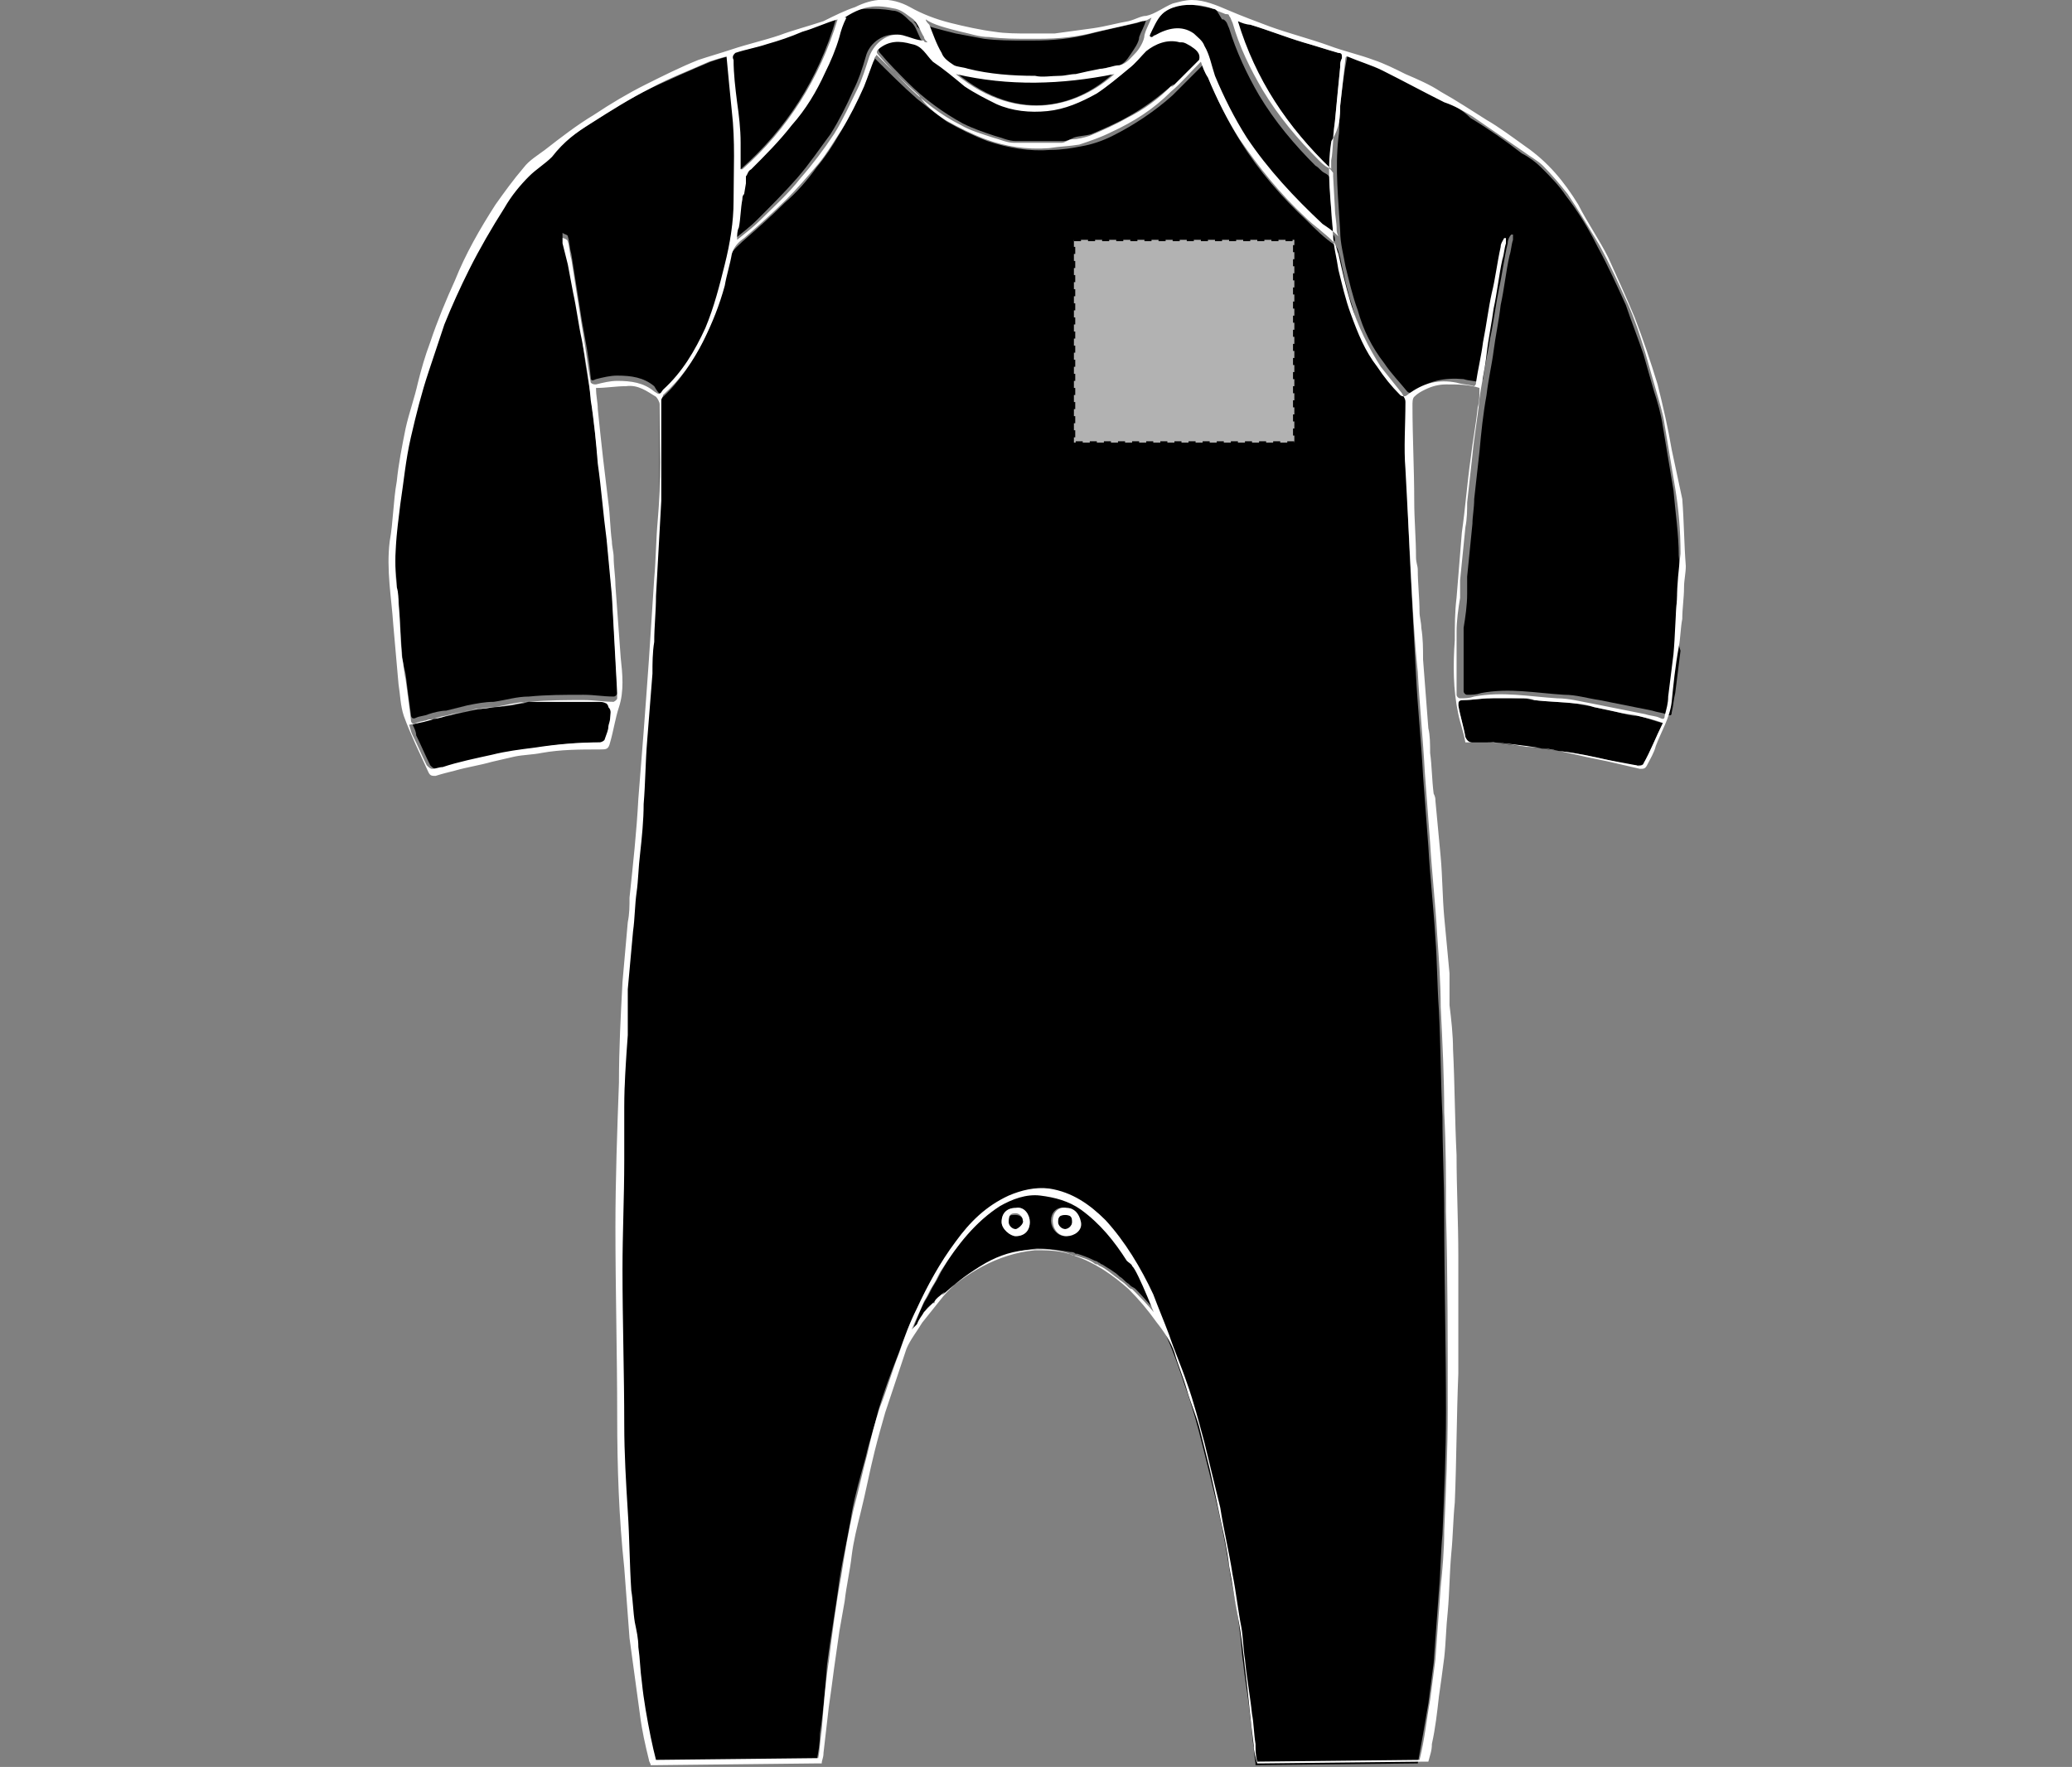 <?xml version="1.0" encoding="utf-8"?>
<!-- Generator: Adobe Illustrator 28.2.0, SVG Export Plug-In . SVG Version: 6.00 Build 0)  -->
<svg version="1.1" id="Layer_1" xmlns="http://www.w3.org/2000/svg" xmlns:xlink="http://www.w3.org/1999/xlink" x="0px" y="0px"
	 viewBox="0 0 117.5 100.2" style="enable-background:new 0 0 117.5 100.2;" xml:space="preserve">
<rect x="0" y="0" width="117.5" height="100.2" fill="#808080" stroke="none"/>
<style type="text/css">
	.st0{fill:#FFFFFF;}
	.st1{fill:#B2B2B2;stroke:#000000;stroke-width:0.15;stroke-dasharray:0.4;}
</style>
<g>
	<path d="M41.9,8.1c0,0.5,0,1,0,1.5c0,0,0.1,0,0.1,0c2.6-2.3,4.4-5.1,5.4-8.5c-0.7,0.2-1.3,0.5-2,0.7c-0.7,0.2-1.3,0.5-2,0.7
		c-0.6,0.2-1.2,0.3-1.8,0.5c-0.1,0-0.2,0.2-0.2,0.2c0.1,0.8,0.2,1.6,0.2,2.4C41.8,6.5,41.9,7.3,41.9,8.1z"/>
	<path d="M46.5,4.1c-0.5,1.1-1.1,2.1-1.9,3c-0.7,0.9-1.5,1.7-2.3,2.5c-0.1,0.1-0.2,0.2-0.3,0.4l0,0v0c0,0.1-0.1,0.2,0,0.4L42,11
		c0,0.1-0.1,0.2-0.1,0.3c0,0.5-0.1,1.1-0.2,1.6c0,0.2,0,0.4-0.1,0.7c0.5-0.4,1-0.8,1.3-1.1c0.8-0.8,1.6-1.6,2.3-2.4
		c0.7-0.8,1.3-1.7,1.9-2.5c0.5-0.8,0.9-1.6,1.3-2.5c0.3-0.6,0.5-1.2,0.7-1.9c0.2-0.8,1.1-1.4,1.9-1.2c0.4,0.1,0.8,0.3,1.2,0.4
		c0.1,0,0.1,0,0.2,0.1c-0.1-0.1-0.1-0.2-0.2-0.3c-0.2-0.4-0.3-0.8-0.6-1c-0.3-0.3-0.6-0.6-1-0.6c-0.5-0.1-1-0.1-1.5-0.1
		c-0.8,0-1.4,0.6-1.4,0.6c-0.1,0-0.1,0.1-0.1,0.1c-0.2,0.3-0.3,0.7-0.4,1.1C47.1,2.8,46.9,3.5,46.5,4.1z"/>
	<path d="M37.7,22.1c1-1,1.8-2.2,2.4-3.5c0.5-1.1,0.9-2.3,1.1-3.6c0.2-1.2,0.4-2.4,0.5-3.6c0-1.7,0.1-3.4-0.1-5.1
		c-0.1-1-0.2-2-0.3-3.1c-0.4,0.1-0.7,0.2-1,0.3C39.1,4,38,4.5,36.9,5c-1.2,0.6-2.3,1.3-3.4,2c-0.8,0.5-1.5,1-2.2,1.6
		c-0.5,0.3-0.9,0.6-1.3,1.1c-0.5,0.6-1,1.2-1.4,1.8c-0.7,1.1-1.4,2.3-2,3.5c-0.5,1-1,2-1.4,3.1c-0.4,0.9-0.7,1.8-0.9,2.7
		c-0.4,1.2-0.7,2.5-1,3.7c-0.3,1.3-0.4,2.5-0.6,3.8c-0.2,1.5-0.4,3.1-0.2,4.7c0,0.3,0,0.7,0.1,1c0.1,1,0.1,2,0.2,3
		c0,0.4,0.1,0.8,0.2,1.2c0.1,0.8,0.2,1.6,0.3,2.3c0,0.2,0.1,0.3,0.3,0.2c0.2-0.1,0.5-0.1,0.7-0.2c0.3-0.1,0.7-0.2,1-0.2
		c0.4-0.1,0.8-0.2,1.2-0.3c0.5-0.1,1-0.2,1.5-0.2c0.7-0.1,1.3-0.3,2-0.3c1-0.1,2-0.1,3.1-0.1c0.6,0,1.1,0.1,1.7,0.1
		c0.1,0,0.2-0.1,0.2-0.2c0-0.1,0-0.2,0-0.3c-0.1-1.8-0.2-3.6-0.3-5.5c-0.1-1.1-0.2-2.1-0.3-3.2c-0.1-1.4-0.3-2.9-0.5-4.3
		c-0.1-1.2-0.3-2.4-0.4-3.6c-0.2-1.1-0.4-2.3-0.5-3.4c-0.1-0.9-0.3-1.8-0.5-2.7c-0.1-0.5-0.2-1.1-0.3-1.6c-0.1-0.4-0.2-0.8-0.3-1.2
		c0-0.1,0-0.2,0-0.3c0.1,0.1,0.3,0.1,0.3,0.2c0.1,0.3,0.1,0.7,0.2,1c0.2,1.3,0.4,2.5,0.6,3.8c0.2,1.1,0.4,2.1,0.5,3.2
		c0,0.2,0.1,0.2,0.3,0.1c0.4-0.1,0.8-0.2,1.2-0.2c0.8,0,1.5,0.1,2.1,0.6C37.4,22.4,37.4,22.4,37.7,22.1z"/>
	<path d="M53.1,3c0.2,0.3,0.4,0.5,0.7,0.7C54,3.9,54.4,3.9,54.6,4c1.2,0.4,2.5,0.4,3.8,0.4c0.5,0,1,0,1.4,0c0,0,0,0,0,0c0,0,0,0,0,0
		c0.3,0,0.6-0.1,0.9-0.1c0.5,0,1-0.2,1.4-0.3c0.4-0.1,0.7-0.2,1.1-0.2c0.5-0.1,0.7-0.4,0.9-0.7c0,0,0,0,0,0c0.2-0.3,0.5-0.7,0.5-1
		c0.1-0.3,0.3-0.6,0.4-1c-0.1,0-0.3,0.1-0.5,0.2c-0.9,0.2-1.8,0.4-2.6,0.6c-1.1,0.3-2.2,0.4-3.3,0.4c-0.2,0-0.3,0-0.5,0
		c-0.8,0-1.5,0-2.3-0.1c-0.5-0.1-1.1-0.2-1.6-0.3c-0.8-0.2-1.6-0.4-2.4-0.7c0.1,0.1,0.2,0.2,0.2,0.3C52.6,2,52.8,2.5,53.1,3z"/>
	<path d="M65.1,2.4c0.1,0,0.1-0.1,0.2-0.1c0.7-0.4,1.5-0.5,2.2-0.1c0.3,0.2,0.5,0.4,0.6,0.7c0.2,0.5,0.4,1.2,0.6,1.7
		c0.5,1.2,1.1,2.4,1.8,3.5c1.2,1.8,2.7,3.4,4.3,4.9c0.3,0.2,0.6,0.4,0.9,0.7c0-0.2,0-0.3-0.1-0.4c0-0.4-0.1-0.8-0.1-1.2l0,0
		l-0.1-1.8c0,0,0-0.1,0-0.1l0-0.1c0,0,0,0,0,0c0-0.1-0.1-0.2-0.3-0.3c-0.2-0.1-0.3-0.3-0.5-0.4c-1.2-1.2-2.3-2.5-3.2-4
		c-0.7-1.2-1.3-2.5-1.7-3.8c-0.1-0.2-0.1-0.3-0.2-0.4c-0.1-0.1-0.1-0.1-0.2-0.1L69,0.6c0-0.1-0.1-0.1-0.2-0.1
		c-0.3-0.1-0.6-0.1-0.9-0.2c-0.8-0.1-1.6,0-2.2,0.7C65.4,1.4,65.2,1.9,65.1,2.4C65,2.3,65,2.3,65.1,2.4z"/>
	<path d="M63.2,4.1c-3,0.7-6,0.8-9,0C57.9,7.2,61.3,5.9,63.2,4.1z"/>
	<path d="M75.5,9.6c0-0.2,0-0.4,0-0.5c0-0.7,0.1-1.5,0.2-2.2c0.1-1,0.2-2,0.3-3.1c0-0.2,0-0.3,0.1-0.5c0.1-0.2,0-0.3-0.2-0.3
		c-0.7-0.2-1.3-0.4-2-0.6c-1-0.3-2-0.7-3-1c-0.2-0.1-0.5-0.2-0.7-0.2c0,0-0.1,0.1-0.1,0.1C71.2,4.5,73,7.2,75.5,9.6z"/>
	<path d="M51.8,2.4c-0.7-0.2-1.4-0.2-1.9,0.3c-0.1,0.1-0.1,0.2,0,0.3c0.5,0.6,1,1.1,1.6,1.7c0.9,0.9,2,1.7,3.1,2.3
		c0.6,0.3,1.2,0.5,1.8,0.7c0.4,0.1,0.8,0.3,1.2,0.3c0.9,0,1.8,0,2.7,0c0.2,0,0.4-0.1,0.6-0.2c0.3-0.1,0.7-0.1,1-0.2
		c0.7-0.3,1.4-0.6,2.1-1c0.9-0.5,1.7-1.1,2.5-1.8c0,0,0.1,0,0.1,0l0.2-0.2c0.4-0.4,0.8-0.8,1.2-1.2c0,0,0,0,0,0l0.1-0.1
		c0.1-0.4-0.2-0.6-0.5-0.8c-0.2-0.1-0.3-0.2-0.5-0.2c0,0-0.1,0-0.1,0l0,0c-0.7-0.1-1.4,0.1-1.9,0.5c-0.4,0.3-0.7,0.7-1,1
		c-0.6,0.5-1.2,1-1.8,1.4c-0.8,0.5-1.8,0.9-2.8,1c-1,0.1-2,0-2.9-0.4c-0.6-0.3-1.2-0.6-1.8-1c-0.6-0.4-1.2-1-1.7-1.5
		C52.6,3,52.3,2.5,51.8,2.4z"/>
	<path d="M34.6,39.9c-0.1-0.1-0.3-0.1-0.5-0.1c-1.2,0-2.5,0-3.7,0l0,0c0,0,0,0,0,0c-0.1,0-0.3,0-0.4,0c-0.1,0-0.3,0.1-0.4,0.1
		c-0.2,0-0.4,0.1-0.6,0.1c-0.6,0.1-1.1,0.1-1.7,0.2c0,0-0.1,0-0.1,0c-0.5,0.1-0.9,0.2-1.4,0.3c-0.3,0.1-0.5,0.1-0.8,0.2
		c-0.5,0.1-1.1,0.2-1.6,0.4c0.1,0.2,0.2,0.4,0.2,0.6c0.3,0.6,0.5,1.1,0.8,1.7c0.1,0.1,0.2,0.2,0.3,0.2c0.2,0,0.4,0,0.6-0.1
		c0.9-0.2,1.9-0.5,2.8-0.7c0.8-0.2,1.6-0.3,2.4-0.4c1.2-0.2,2.4-0.3,3.7-0.3c0.1,0,0.2-0.1,0.3-0.2c0.1-0.2,0.1-0.4,0.2-0.7
		c0-0.2,0.1-0.3,0.1-0.5l0,0c0,0,0,0,0,0c0-0.2,0.1-0.4,0.1-0.6C34.7,40,34.7,39.9,34.6,39.9z"/>
	<path d="M91.8,40.4c-0.5-0.1-1-0.2-1.4-0.3c-0.3-0.1-0.7-0.1-1-0.2c-0.8-0.1-1.6-0.1-2.4-0.2c-0.2,0-0.4-0.1-0.6-0.1
		c-0.6,0-1.3-0.1-1.9,0c-0.5,0-1,0.1-1.5,0.1c-0.3,0-0.3,0.1-0.3,0.3c0.1,0.6,0.3,1.2,0.4,1.8c0,0.2,0.2,0.3,0.4,0.3
		c0.4,0,0.8,0,1.2,0c1.3,0.2,2.5,0.3,3.8,0.5c0.9,0.1,1.8,0.3,2.7,0.5c0.5,0.1,1.1,0.3,1.6,0.3c0.1,0,0.4,0,0.4-0.1
		c0.4-0.7,0.7-1.5,1.1-2.3c-0.5-0.1-0.9-0.3-1.4-0.4C92.5,40.6,92.2,40.5,91.8,40.4z"/>
	<path d="M94.9,27.8c-0.2-1.2-0.4-2.4-0.6-3.6c-0.1-0.7-0.3-1.4-0.5-2c-0.2-0.7-0.4-1.4-0.6-2.1c-0.3-0.9-0.7-1.9-1-2.8
		c-0.5-1.1-1-2.2-1.6-3.3c-0.5-1-1.1-2-1.8-2.9c-0.4-0.6-0.9-1.1-1.4-1.6c-0.3-0.3-0.7-0.6-1.1-0.8c-0.9-0.7-1.9-1.4-2.9-2
		C83,6.3,82.5,6,82,5.7c-1.2-0.6-2.3-1.2-3.5-1.8c-0.6-0.3-1.3-0.5-2-0.8c0,0.1-0.1,0.1-0.1,0.1C76.2,4.2,76.1,5.1,76,6
		c-0.1,0.6,0,1.2-0.1,1.8c-0.2,1.8,0,3.5,0.1,5.3c0,0.7,0.2,1.4,0.3,2c0.2,0.8,0.4,1.7,0.7,2.5c0.3,1.1,0.8,2.1,1.5,3
		c0.4,0.6,0.9,1.1,1.3,1.6c0.1,0.1,0.2,0.1,0.4,0c0.8-0.6,1.7-0.8,2.8-0.7c0.3,0.1,0.7,0.1,1,0.2c0-0.1,0-0.1,0.1-0.2
		c0.1-0.8,0.3-1.6,0.4-2.3c0.2-0.9,0.3-1.8,0.5-2.8c0.2-0.9,0.3-1.8,0.5-2.6c0-0.2,0.1-0.4,0.2-0.5c0,0,0.1,0,0.1,0
		c0,0.1,0,0.2,0,0.3c-0.1,0.3-0.1,0.6-0.2,0.9c-0.2,0.9-0.3,1.9-0.5,2.8c-0.1,0.9-0.3,1.8-0.4,2.6c-0.1,0.8-0.3,1.6-0.4,2.5
		c-0.2,1.1-0.3,2.1-0.4,3.2c-0.1,0.9-0.2,1.8-0.3,2.7c0,0.5-0.1,1-0.1,1.4c-0.1,1-0.2,2-0.3,3c0,0.3,0,0.7,0,1
		c0,0.6-0.1,1.3-0.2,1.9c0,0.4,0,0.8,0,1.1c0,0.8,0,1.7,0,2.5c0,0.1,0.1,0.2,0.2,0.2c0.3,0,0.5,0,0.8-0.1c1.6-0.3,3.1,0,4.7,0.1
		c0.7,0,1.3,0.2,2,0.3c1,0.2,2,0.4,3,0.6c0.3,0.1,0.5,0.1,0.8,0.2c0.2,0.1,0.3,0.1,0.3-0.1c0.1-0.4,0.1-0.7,0.2-1.1
		c0.1-0.8,0.2-1.6,0.3-2.4C95,36,95,35,95.1,34c0.1-0.8,0.2-1.6,0.1-2.5C95.2,30.3,95,29,94.9,27.8z"/>
	<path d="M57.6,68.9c-0.4,0-0.4,0-0.4,0.5c0,0.2,0.2,0.4,0.4,0.4c0.2,0,0.5-0.3,0.5-0.5C58,69,57.8,68.9,57.6,68.9z"/>
	<path d="M79.8,26.8c0-1.3,0-2.6,0-3.8c0-0.2-0.1-0.4-0.2-0.5c-0.4-0.5-0.9-1-1.2-1.5c-0.8-1.1-1.4-2.3-1.7-3.6
		c-0.3-0.9-0.5-1.8-0.7-2.8c-0.1-0.3-0.1-0.5-0.3-0.7c-0.6-0.4-1.1-0.9-1.6-1.4c-1.4-1.3-2.7-2.8-3.7-4.4c-0.7-1.1-1.3-2.3-1.8-3.5
		c-0.1-0.3-0.2-0.6-0.4-0.9c-0.6,0.6-1.1,1.1-1.7,1.7c-1,0.9-2.2,1.7-3.4,2.3c-0.6,0.3-1.2,0.5-1.8,0.6c-0.5,0.1-1.1,0.2-1.7,0.2
		c-1.2,0.1-2.4-0.1-3.6-0.5c-0.8-0.3-1.6-0.7-2.3-1.1C53,6.4,52.5,6,52,5.6c-0.8-0.7-1.6-1.5-2.4-2.3c0,0.1,0,0.1-0.1,0.2
		c-0.2,0.5-0.4,1.1-0.6,1.6c-0.4,0.8-0.8,1.7-1.3,2.5c-0.4,0.7-0.8,1.3-1.3,1.9c-0.5,0.7-1.1,1.4-1.8,2c-0.8,0.8-1.6,1.5-2.4,2.2
		c-0.3,0.3-0.6,0.5-0.7,0.9c-0.1,0.6-0.3,1.2-0.4,1.8c-0.3,1.1-0.7,2.1-1.2,3.1c-0.6,1.1-1.3,2.2-2.3,3.1c-0.1,0.1-0.1,0.2-0.1,0.3
		c0,1.1,0,2.3,0,3.4c0,0.8,0,1.5,0,2.3c-0.1,1.8-0.2,3.6-0.3,5.4c-0.1,0.9-0.1,1.7-0.1,2.6c0,0.6,0,1.2-0.1,1.8
		c-0.1,1.3-0.2,2.5-0.3,3.8c-0.1,1.2-0.1,2.4-0.2,3.6c-0.1,0.9-0.2,1.9-0.2,2.8c-0.1,0.7-0.1,1.4-0.2,2.2c-0.1,0.7-0.1,1.5-0.2,2.2
		c-0.1,1.1-0.2,2.2-0.3,3.3c0,0.9,0,1.8,0,2.6c0,1.4-0.1,2.7-0.2,4.1c0,1,0,2,0,3c0,2.1-0.1,4.1-0.1,6.2c0,2.9,0.1,5.9,0.1,8.8
		c0,1.6,0,3.3,0.2,4.9c0.1,1.5,0.2,3,0.2,4.5c0,0.6,0.1,1.2,0.2,1.8c0,0.5,0.1,0.9,0.2,1.4c0.1,0.7,0.1,1.3,0.2,2
		c0.1,1,0.3,2.1,0.5,3.1c0.1,0.4,0.2,0.9,0.3,1.3l9.2-0.1c0.1-0.5,0.2-1,0.2-1.6c0.2-1.3,0.3-2.6,0.4-3.9c0.2-1.6,0.5-3.2,0.7-4.8
		c0.2-1.3,0.5-2.5,0.7-3.8c0.2-1.1,0.5-2.1,0.8-3.2c0.2-0.9,0.5-1.7,0.7-2.6c0.3-1,0.7-2.1,1.1-3.1c0.3-0.8,0.6-1.7,1-2.5
		c0.6-1.3,1.3-2.6,2.2-3.8c0.8-1.1,1.7-2,3-2.6c0.7-0.3,1.5-0.5,2.3-0.4c1.3,0.2,2.3,0.9,3.2,1.8c1.2,1.2,2,2.7,2.7,4.2
		c0.3,0.8,0.6,1.5,0.9,2.3c0.4,0.9,0.7,1.8,1,2.7c0.4,1.1,0.7,2.2,1,3.4c0.3,1.2,0.6,2.4,0.9,3.7c0.3,1.3,0.5,2.5,0.7,3.8
		c0.2,1,0.4,2,0.5,3c0.1,0.6,0.1,1.2,0.2,1.8c0.1,1,0.3,2,0.4,3.1c0.1,0.6,0.1,1.2,0.2,1.7c0,0.4,0.1,0.7,0.1,1l9.2-0.1
		c0.2-1.1,0.4-2.2,0.6-3.4c0.1-0.8,0.2-1.5,0.3-2.3c0.1-1.4,0.2-2.7,0.3-4.1c0.1-1.1,0.1-2.2,0.2-3.2c0.1-2.3,0.2-4.6,0.2-6.9
		c0-3.7-0.1-7.5-0.1-11.2c0-1.9-0.1-3.7-0.1-5.6c-0.1-2-0.1-4-0.2-6c-0.1-1.4-0.1-2.8-0.2-4.1c-0.1-1.7-0.3-3.4-0.4-5.2
		c-0.1-1.3-0.2-2.7-0.3-4c-0.1-1.9-0.3-3.8-0.4-5.7c-0.1-1.9-0.2-3.8-0.3-5.6C79.9,30.6,79.8,28.7,79.8,26.8z"/>
	<path d="M64,71.4c-0.7-1.1-1.5-2.1-2.6-2.9c-0.7-0.5-1.5-0.8-2.3-0.8c-0.8-0.1-1.6,0.2-2.3,0.6c-1.4,0.9-2.5,2.2-3.3,3.6
		c-0.2,0.3-0.3,0.6-0.5,0.9l0,0l0,0c-0.2,0.3-0.3,0.6-0.5,0.9c-0.3,0.5-0.5,1.1-0.7,1.6c0.1-0.1,0.2-0.2,0.3-0.3
		c0.1-0.2,0.3-0.4,0.4-0.7c0.1-0.2,0.3-0.3,0.5-0.5c0,0,0,0,0.1,0c0,0,0,0,0-0.1c0.1-0.1,0.2-0.2,0.4-0.4c0.1,0,0.1,0,0.2,0
		c0,0-0.1,0-0.1,0c1.2-1.1,3-2.3,5.2-2.5c0.6,0,1.3,0.1,1.9,0.2c0.1,0,0.2,0,0.3,0.1c0,0,0.1,0,0.1,0c0.3,0.1,0.6,0.2,1,0.4
		c0.1,0,0.2,0.1,0.2,0.1c0.1,0,0.1,0.1,0.2,0.1c0.3,0.2,0.7,0.4,1,0.7c0.2,0.1,0.3,0.3,0.5,0.4c0,0,0,0,0,0c0,0,0.1,0.1,0.1,0.1
		c0,0,0,0,0,0c0.1,0.1,0.2,0.1,0.3,0.2c0,0,0,0,0,0c0.4,0.4,0.8,0.9,1.3,1.4c0.1,0.2,0.2,0.3,0.4,0.4c0,0-1.2-3-1.5-3.3
		C64.3,71.7,64.2,71.5,64,71.4z M57.6,70.1c-0.3,0-0.8-0.4-0.8-0.8c0-0.5,0.3-0.8,0.8-0.8c0.5-0.1,0.8,0.4,0.8,0.8
		C58.4,69.7,58.1,70.1,57.6,70.1z M60.4,70.1c-0.4,0-0.8-0.4-0.8-0.9c0-0.4,0.3-0.8,0.8-0.7c0.5,0,0.8,0.3,0.8,0.8
		C61.3,69.8,60.8,70.1,60.4,70.1z"/>
	<path d="M60.4,68.9c-0.3,0-0.4,0.1-0.4,0.4c0,0.2,0.2,0.4,0.4,0.4c0.2,0,0.4-0.2,0.4-0.4C60.8,69,60.8,68.9,60.4,68.9z"/>
	<path class="st0" d="M94.8,25.5c-0.2-1.2-0.5-2.5-0.8-3.7c-0.4-1.3-0.8-2.5-1.3-3.8c-0.5-1.2-1-2.3-1.5-3.4c-0.5-1-1.2-2-1.7-3
		c-0.8-1.3-1.7-2.4-3-3.3c-0.7-0.5-1.5-1.1-2.2-1.5c-0.8-0.5-1.7-1.1-2.6-1.6c-0.6-0.4-1.3-0.7-2-1c-0.6-0.3-1.2-0.6-1.8-0.8
		c-0.8-0.3-1.7-0.5-2.5-0.8c-1.1-0.4-2.3-0.7-3.4-1.1c-0.8-0.3-1.6-0.6-2.3-0.9C69,0.3,68.3,0,67.6,0c-0.4,0-0.7,0.1-1.1,0.2
		C66,0.4,65.5,0.8,65,0.9c-0.3,0-0.6,0.2-1,0.3c-0.6,0.1-1.3,0.3-2,0.4c-0.7,0.1-1.5,0.2-2.2,0.3c-0.5,0-0.9,0-1.4,0
		c-0.7,0-1.4,0-2-0.1c-0.8-0.1-1.7-0.3-2.5-0.5c-0.8-0.2-1.6-0.5-2.3-0.9c-1.1-0.6-2.1-0.5-3.1,0c-0.6,0.2-1.2,0.5-1.8,0.8
		C45.8,1.5,45,1.7,44.2,2c-0.9,0.3-1.8,0.5-2.7,0.8c-0.6,0.2-1.3,0.4-1.9,0.6c-1,0.4-2,0.9-3,1.4c-1,0.5-2,1.1-2.9,1.7
		c-1,0.6-1.9,1.3-2.8,2c-0.4,0.3-0.9,0.6-1.2,1c-0.6,0.7-1.1,1.4-1.6,2.1c-0.9,1.4-1.7,2.8-2.3,4.3c-0.5,1.1-1,2.3-1.4,3.5
		c-0.3,0.8-0.5,1.5-0.7,2.3c-0.2,0.9-0.5,1.7-0.7,2.6c-0.2,1-0.4,2-0.5,3c-0.2,1.1-0.2,2.3-0.4,3.4c-0.2,1.6,0.1,3.2,0.2,4.7
		c0.1,1.1,0.2,2.3,0.3,3.4c0.1,0.6,0.1,1.2,0.3,1.8c0.4,1.1,0.9,2.1,1.4,3.2c0.1,0.2,0.2,0.2,0.4,0.2c0.3-0.1,0.7-0.2,1.1-0.3
		c0.7-0.2,1.4-0.3,2.1-0.5c0.4-0.1,0.9-0.2,1.3-0.3c0.5-0.1,1-0.1,1.5-0.2c1.1-0.2,2.2-0.2,3.3-0.2c0.4,0,0.5,0,0.6-0.4
		c0.2-0.7,0.3-1.4,0.5-2c0.3-0.9,0.2-1.9,0.1-2.8c-0.1-1.4-0.2-2.7-0.3-4.1c0-0.5-0.1-1.1-0.1-1.6c0-0.3-0.1-0.6-0.1-0.9
		c-0.1-0.7-0.1-1.5-0.2-2.2c-0.1-0.8-0.2-1.7-0.3-2.5c-0.1-0.9-0.2-1.8-0.3-2.8c0-0.4-0.1-0.7-0.1-1.2c0.6,0,1.1-0.1,1.7-0.1
		c0.7-0.1,1.2,0.3,1.7,0.6c0.1,0.1,0.2,0.3,0.2,0.4c0,2.2,0.1,4.4-0.1,6.6c-0.1,1.1-0.1,2.2-0.2,3.3c-0.1,1.5-0.2,3.1-0.3,4.6
		c-0.1,1.4-0.2,2.8-0.3,4.1c-0.1,1.3-0.2,2.5-0.3,3.8c-0.1,1.9-0.3,3.7-0.5,5.6c0,0.5,0,0.9-0.1,1.4c-0.1,1.1-0.2,2.3-0.3,3.4
		c-0.1,1.9-0.2,3.8-0.2,5.7c-0.1,2.7-0.2,5.5-0.2,8.2c0,3.6,0.1,7.1,0.1,10.7c0,2.9,0.1,5.8,0.4,8.6c0.1,1.3,0.2,2.7,0.3,4
		c0.2,1.5,0.4,2.9,0.6,4.4c0.1,0.8,0.3,1.7,0.5,2.5c0,0.1,0.1,0.2,0.1,0.3h0.3c0,0,0,0,0,0l9.1-0.1c0,0,0,0,0,0l0.3,0c0,0,0,0,0,0
		l0,0l0,0c0-0.2,0.1-0.3,0.1-0.6c0.1-0.9,0.2-1.7,0.3-2.6c0.1-0.7,0.2-1.4,0.3-2.2c0.1-0.7,0.2-1.4,0.3-2.1c0.1-0.6,0.2-1.1,0.3-1.7
		c0.1-0.9,0.3-1.7,0.4-2.6c0.1-0.8,0.3-1.6,0.5-2.4c0.3-1.2,0.5-2.3,0.8-3.5c0.2-0.8,0.4-1.5,0.6-2.2c0.4-1.2,0.8-2.4,1.2-3.6
		c0.2-0.5,0.6-1,0.9-1.5c0.4-0.5,0.8-1,1.2-1.5c0.6-0.7,1.3-1.2,2.1-1.7c0.8-0.5,1.6-0.8,2.5-0.9c1-0.1,1.9-0.1,2.8,0.3
		c1.2,0.4,2.2,1.1,3.1,1.9c0.6,0.6,1.1,1.2,1.6,1.9c0.4,0.5,0.8,1.1,1,1.7c0.2,0.7,0.5,1.4,0.7,2.1c0.2,0.7,0.5,1.4,0.7,2.1
		c0.2,0.8,0.4,1.6,0.6,2.4c0.2,0.9,0.4,1.8,0.6,2.8c0.2,0.9,0.4,1.8,0.5,2.7c0.2,1,0.3,1.9,0.5,2.9c0.2,1,0.3,2,0.4,2.9
		c0.2,1.5,0.3,2.9,0.5,4.4c0,0.3,0.1,0.7,0.2,1h0.3c0,0,0,0,0,0l9.1-0.1l0.3,0c0,0,0,0,0,0h0v0c0.1-0.4,0.2-0.6,0.2-1
		c0.2-0.9,0.3-1.8,0.4-2.7c0.1-0.7,0.2-1.4,0.3-2.2c0.1-0.9,0.1-1.7,0.2-2.6c0.1-1.1,0.1-2.2,0.2-3.3c0.1-1,0.1-1.9,0.2-2.9
		c0.1-2.4,0.1-4.9,0.2-7.3c0-2.2,0-4.5,0-6.7c0-1.9-0.1-3.8-0.1-5.7c-0.1-2-0.1-4-0.2-6c0-0.8-0.1-1.7-0.2-2.5c0-0.6,0-1.2,0-1.8
		c-0.1-1.1-0.2-2.1-0.3-3.2c-0.1-1.1-0.1-2.3-0.2-3.4c-0.1-1.1-0.2-2.1-0.3-3.2c0-0.1,0-0.2-0.1-0.4c-0.1-0.8-0.1-1.6-0.2-2.3
		c0-0.5,0-1-0.1-1.4c-0.1-1.3-0.2-2.6-0.3-3.9c0-0.6,0-1.2-0.1-1.8c0-0.3-0.1-0.6-0.1-0.9c0-0.8-0.1-1.6-0.1-2.4
		c0-0.2-0.1-0.4-0.1-0.7c0-1.1-0.1-2.1-0.1-3.2c0-1.8-0.1-3.6-0.1-5.4c0-0.2,0-0.4,0.1-0.5c0.2-0.2,0.4-0.3,0.6-0.4
		c0.4-0.2,0.8-0.3,1.2-0.3c0.7,0,1.3,0,1.9,0.2c0,0.4,0,0.8-0.1,1.1c-0.1,1-0.3,2-0.4,2.9c-0.2,1.4-0.3,2.8-0.5,4.2
		c-0.1,1.2-0.2,2.5-0.3,3.7c-0.1,0.8-0.1,1.6-0.1,2.4c-0.1,1.4-0.1,2.8,0.2,4.2c0.1,0.5,0.3,1,0.4,1.6c0.4,0,0.8,0,1.2,0
		c0.6,0,1.3,0.1,1.9,0.2c0.6,0.1,1.2,0.1,1.8,0.2c0.5,0.1,0.9,0.2,1.4,0.3c0.8,0.2,1.5,0.3,2.3,0.5c0.4,0.1,0.9,0.2,1.3,0.3
		c0.2,0,0.3,0,0.4-0.2c0.2-0.4,0.4-0.7,0.5-1.1c0.3-0.8,0.8-1.6,0.9-2.5c0.1-1,0.2-2,0.4-3.1c0.1-0.5,0.1-1.1,0.2-1.6
		c0-0.6,0.1-1.2,0.1-1.8c0-0.4,0.1-0.8,0.1-1.2c-0.1-1.3-0.1-2.5-0.2-3.8C95.2,27.4,95,26.4,94.8,25.5z M70.2,1.2
		c0.2,0.1,0.5,0.2,0.7,0.2c1,0.3,2,0.7,3,1c0.7,0.2,1.3,0.4,2,0.6c0.2,0,0.2,0.1,0.2,0.3C76,3.5,76,3.6,76,3.8c-0.1,1-0.2,2-0.3,3.1
		c-0.1,0.7-0.1,1.5-0.2,2.2c0,0.2,0,0.3,0,0.5C73,7.2,71.2,4.5,70.2,1.2C70.1,1.2,70.2,1.2,70.2,1.2z M67.9,0.3
		c0.3,0,0.6,0.1,0.9,0.2c0.1,0,0.2,0.1,0.2,0.1l0.5,0.2c0.1,0,0.2,0,0.2,0.1c0.1,0.1,0.1,0.2,0.2,0.4c0.4,1.4,1,2.6,1.7,3.8
		c0.9,1.5,2,2.8,3.2,4c0.1,0.1,0.3,0.3,0.5,0.4c0.2,0.1,0.2,0.2,0.3,0.3c0,0,0,0,0,0l0,0.1c0,0,0,0.1,0,0.1l0.1,1.8l0,0
		c0,0.4,0.1,0.8,0.1,1.2c0,0.1,0,0.2,0.1,0.4c-0.3-0.3-0.6-0.5-0.9-0.7c-1.6-1.5-3.1-3.1-4.3-4.9c-0.7-1.1-1.3-2.3-1.8-3.5
		c-0.2-0.6-0.3-1.2-0.6-1.7c-0.1-0.3-0.4-0.5-0.6-0.7c-0.7-0.5-1.5-0.3-2.2,0.1c-0.1,0-0.1,0.1-0.2,0.1c0,0-0.1,0-0.1-0.1
		c0.2-0.4,0.4-0.9,0.7-1.2C66.3,0.4,67.1,0.2,67.9,0.3z M54.7,4.9c0.6,0.4,1.2,0.7,1.8,1c0.9,0.4,1.9,0.5,2.9,0.4
		c1-0.1,1.9-0.5,2.8-1c0.6-0.4,1.2-0.9,1.8-1.4c0.4-0.3,0.7-0.7,1-1c0.5-0.4,1.2-0.7,1.9-0.5l0,0c0,0,0,0,0.1,0
		c0.2,0,0.3,0.1,0.5,0.2c0.3,0.2,0.6,0.4,0.5,0.8l-0.1,0.1c0,0,0,0,0,0c-0.4,0.4-0.8,0.8-1.2,1.2l-0.2,0.2c0,0,0,0-0.1,0
		c-0.7,0.7-1.5,1.3-2.5,1.8c-0.7,0.4-1.4,0.7-2.1,1c-0.3,0.1-0.7,0.2-1,0.2c-0.2,0-0.4,0.2-0.6,0.2c-0.9,0-1.8,0-2.7,0
		c-0.4,0-0.8-0.2-1.2-0.3c-0.6-0.2-1.3-0.4-1.8-0.7c-1.2-0.6-2.2-1.4-3.1-2.3c-0.5-0.5-1.1-1.1-1.6-1.7c-0.1-0.1-0.1-0.2,0-0.3
		c0.6-0.5,1.2-0.5,1.9-0.3c0.6,0.1,0.8,0.6,1.2,1C53.5,3.9,54.1,4.4,54.7,4.9z M54.2,4.2c3,0.7,6,0.6,9,0
		C61.3,5.9,57.9,7.2,54.2,4.2z M54.5,1.8c0.5,0.1,1,0.3,1.6,0.3c0.8,0.1,1.5,0.1,2.3,0.1c0.2,0,0.3,0,0.5,0c1.1,0,2.2-0.1,3.3-0.4
		c0.9-0.2,1.8-0.4,2.6-0.6c0.2,0,0.3-0.1,0.5-0.2c-0.1,0.3-0.3,0.6-0.4,1c0,0.3-0.3,0.8-0.5,1c0,0,0,0,0,0c-0.3,0.3-0.5,0.6-0.9,0.7
		c-0.4,0-0.7,0.2-1.1,0.2c-0.5,0.1-1,0.2-1.4,0.3c-0.3,0-0.6,0.1-0.9,0.1c0,0,0,0,0,0c0,0,0,0,0,0c-0.5,0-1,0.1-1.4,0
		c-1.3,0-2.6-0.1-3.8-0.4c-0.3-0.1-0.6-0.1-0.8-0.2c-0.3-0.2-0.6-0.4-0.7-0.7c-0.3-0.5-0.5-1.1-0.7-1.6c-0.1-0.1-0.2-0.2-0.2-0.3
		C52.9,1.4,53.7,1.6,54.5,1.8z M47.9,1c0,0,0.7-0.5,1.4-0.6c0.5-0.1,1,0,1.5,0.1c0.4,0.1,0.7,0.4,1,0.6c0.3,0.3,0.4,0.7,0.6,1
		c0,0.1,0.1,0.2,0.2,0.3c-0.1,0-0.2,0-0.2-0.1C52,2.3,51.6,2.1,51.2,2c-0.8-0.2-1.6,0.4-1.9,1.2c-0.2,0.6-0.4,1.3-0.7,1.9
		c-0.4,0.8-0.8,1.7-1.3,2.5c-0.6,0.9-1.2,1.7-1.9,2.5c-0.7,0.9-1.5,1.6-2.3,2.4c-0.4,0.4-0.8,0.7-1.3,1.1c0-0.3,0-0.5,0.1-0.7
		c0.1-0.5,0.1-1.1,0.2-1.6c0-0.1,0-0.2,0.1-0.3l0.1-0.6c0-0.2,0-0.3,0-0.4v0l0,0c0.1-0.1,0.1-0.3,0.3-0.4c0.8-0.8,1.6-1.6,2.3-2.5
		c0.8-0.9,1.4-1.9,1.9-3c0.3-0.6,0.6-1.3,0.8-2c0.1-0.4,0.2-0.7,0.4-1.1C47.8,1,47.8,1,47.9,1z M41.7,3c0.6-0.2,1.2-0.3,1.8-0.5
		c0.7-0.2,1.3-0.4,2-0.7c0.7-0.2,1.3-0.5,2-0.7c-1,3.3-2.8,6.2-5.4,8.5c0,0-0.1,0-0.1,0c0-0.5,0-1,0-1.5c0-0.8-0.1-1.6-0.2-2.3
		c-0.1-0.8-0.2-1.6-0.2-2.4C41.5,3.2,41.6,3.1,41.7,3z M34.6,40.7L34.6,40.7c0,0.2-0.1,0.4-0.1,0.5c0,0.2-0.1,0.4-0.2,0.7
		c0,0.1-0.2,0.2-0.3,0.2c-1.2,0-2.4,0.1-3.7,0.3c-0.8,0.1-1.6,0.2-2.4,0.4c-0.9,0.2-1.9,0.4-2.8,0.7c-0.2,0-0.4,0.1-0.6,0.1
		c-0.1,0-0.2-0.1-0.3-0.2c-0.3-0.6-0.5-1.1-0.8-1.7c-0.1-0.2-0.1-0.3-0.2-0.6c0.6-0.1,1.1-0.2,1.6-0.4c0.3-0.1,0.5-0.1,0.8-0.2
		c0.5-0.1,0.9-0.2,1.4-0.3c0,0,0.1,0,0.1,0c0.6-0.1,1.1-0.1,1.7-0.2c0.2,0,0.4-0.1,0.6-0.1c0.1,0,0.3-0.1,0.4-0.1c0.1,0,0.3,0,0.4,0
		c0,0,0,0,0,0l0,0c1.2,0,2.5,0,3.7,0c0.2,0,0.3,0,0.5,0.1c0,0,0.1,0.1,0.1,0.2C34.7,40.3,34.6,40.5,34.6,40.7
		C34.6,40.7,34.6,40.7,34.6,40.7z M37.1,22.2c-0.6-0.5-1.3-0.6-2.1-0.6c-0.4,0-0.8,0.1-1.2,0.2c-0.1,0-0.2,0-0.3-0.1
		c-0.2-1.1-0.3-2.1-0.5-3.2c-0.2-1.3-0.4-2.5-0.6-3.8c-0.1-0.3-0.1-0.7-0.2-1c0-0.1-0.2-0.2-0.3-0.2c0,0.1,0,0.2,0,0.3
		c0.1,0.4,0.2,0.8,0.3,1.2c0.1,0.5,0.2,1.1,0.3,1.6c0.2,0.9,0.3,1.8,0.5,2.7c0.2,1.1,0.4,2.2,0.5,3.4c0.2,1.2,0.3,2.4,0.4,3.6
		c0.2,1.4,0.3,2.8,0.5,4.3c0.1,1.1,0.2,2.1,0.3,3.2c0.1,1.8,0.2,3.6,0.3,5.5c0,0.1,0,0.2,0,0.3c0,0.1-0.2,0.2-0.2,0.2
		c-0.6,0-1.1-0.1-1.7-0.1c-1,0-2,0-3.1,0.1c-0.7,0-1.3,0.2-2,0.3c-0.5,0.1-1,0.1-1.5,0.2c-0.4,0.1-0.8,0.2-1.2,0.3
		c-0.3,0.1-0.7,0.2-1,0.2c-0.2,0.1-0.5,0.1-0.7,0.2c-0.2,0.1-0.3,0-0.3-0.2c-0.1-0.8-0.2-1.6-0.3-2.3c-0.1-0.4-0.1-0.8-0.2-1.2
		c-0.1-1-0.1-2-0.2-3c0-0.3,0-0.7-0.1-1c-0.2-1.6,0-3.1,0.2-4.7c0.2-1.3,0.3-2.5,0.6-3.8c0.3-1.3,0.6-2.5,1-3.7
		c0.3-0.9,0.6-1.8,0.9-2.7c0.4-1,0.9-2.1,1.4-3.1c0.6-1.2,1.3-2.4,2-3.5c0.4-0.7,0.9-1.3,1.4-1.8c0.4-0.4,0.9-0.7,1.3-1.1
		C32,8,32.7,7.5,33.5,7c1.1-0.7,2.2-1.4,3.4-2c1.1-0.6,2.2-1,3.3-1.5c0.3-0.1,0.6-0.2,1-0.3c0.1,1.1,0.2,2.1,0.3,3.1
		c0.2,1.7,0.1,3.4,0.1,5.1c0,1.2-0.2,2.4-0.5,3.6c-0.3,1.2-0.6,2.4-1.1,3.6c-0.6,1.3-1.3,2.5-2.4,3.5C37.4,22.4,37.4,22.4,37.1,22.2
		z M65.5,74.5c-0.4-0.5-0.9-1-1.3-1.4c0,0,0,0,0,0C64.1,73.1,64,73,64,73c0,0,0,0,0,0c0,0-0.1-0.1-0.1-0.1c0,0,0,0,0,0
		c-0.2-0.2-0.4-0.3-0.5-0.4c-0.3-0.2-0.6-0.5-1-0.7c-0.1,0-0.1-0.1-0.2-0.1c-0.1,0-0.2-0.1-0.2-0.1c-0.3-0.2-0.7-0.3-1-0.4
		c0,0-0.1,0-0.1,0c-0.1,0-0.2-0.1-0.3-0.1c-0.6-0.2-1.3-0.2-1.9-0.2c-2.2,0.2-4,1.4-5.2,2.5c0,0,0.1,0,0.1,0c-0.1,0-0.1,0-0.2,0
		c-0.1,0.1-0.3,0.2-0.4,0.4c0,0,0,0,0,0.1c0,0,0,0-0.1,0c-0.2,0.2-0.3,0.3-0.5,0.5c-0.1,0.2-0.3,0.4-0.4,0.7
		c-0.1,0.1-0.2,0.2-0.3,0.3c0.2-0.5,0.5-1.1,0.7-1.6c0.2-0.3,0.3-0.6,0.5-0.9l0,0l0,0c0.2-0.3,0.3-0.6,0.5-0.9
		c0.9-1.4,1.9-2.7,3.3-3.6c0.7-0.4,1.5-0.7,2.3-0.6c0.8,0.1,1.6,0.3,2.3,0.8c1.1,0.8,1.9,1.8,2.6,2.9c0.1,0.1,0.3,0.2,0.3,0.3
		c0.3,0.2,1.5,3.3,1.5,3.3C65.7,74.9,65.6,74.7,65.5,74.5z M80.4,38.1c0.1,1.9,0.3,3.8,0.4,5.7c0.1,1.3,0.2,2.7,0.3,4
		c0.1,1.7,0.3,3.4,0.4,5.2c0.1,1.4,0.2,2.8,0.2,4.1c0.1,2,0.2,4,0.2,6c0.1,1.9,0.1,3.7,0.1,5.6c0.1,3.7,0.1,7.5,0.1,11.2
		c0,2.3-0.1,4.6-0.2,6.9c0,1.1-0.1,2.2-0.2,3.2c-0.1,1.4-0.2,2.7-0.3,4.1c-0.1,0.8-0.2,1.5-0.3,2.3c-0.2,1.1-0.3,2.2-0.6,3.4
		l-9.2,0.1c-0.1-0.3-0.1-0.7-0.1-1c-0.1-0.6-0.1-1.2-0.2-1.7c-0.1-1-0.3-2-0.4-3.1c-0.1-0.6-0.1-1.2-0.2-1.8c-0.2-1-0.3-2-0.5-3
		c-0.2-1.3-0.5-2.5-0.7-3.8c-0.3-1.2-0.6-2.5-0.9-3.7c-0.3-1.1-0.6-2.3-1-3.4c-0.3-0.9-0.7-1.8-1-2.7c-0.3-0.8-0.6-1.5-0.9-2.3
		c-0.7-1.5-1.6-3-2.7-4.2c-0.9-0.9-1.9-1.6-3.2-1.8c-0.8-0.1-1.6,0.1-2.3,0.4c-1.3,0.6-2.2,1.5-3,2.6c-0.9,1.2-1.6,2.5-2.2,3.8
		c-0.4,0.8-0.7,1.6-1,2.5c-0.4,1-0.7,2.1-1.1,3.1c-0.3,0.9-0.5,1.7-0.7,2.6c-0.3,1.1-0.5,2.1-0.8,3.2c-0.3,1.3-0.5,2.5-0.7,3.8
		c-0.3,1.6-0.5,3.2-0.7,4.8c-0.2,1.3-0.3,2.6-0.4,3.9c-0.1,0.6-0.1,1.1-0.2,1.6l-9.2,0.1c-0.1-0.4-0.2-0.8-0.3-1.3
		c-0.2-1-0.4-2.1-0.5-3.1c-0.1-0.7-0.1-1.3-0.2-2c0-0.5-0.1-0.9-0.2-1.4c-0.1-0.6-0.1-1.2-0.2-1.8c-0.1-1.5-0.1-3-0.2-4.5
		c-0.1-1.6-0.2-3.3-0.2-4.9c0-2.9-0.1-5.9-0.1-8.8c0-2.1,0.1-4.1,0.1-6.2c0-1,0-2,0-3c0-1.4,0.1-2.7,0.2-4.1c0-0.9,0-1.8,0-2.6
		c0.1-1.1,0.2-2.2,0.3-3.3c0.1-0.7,0.1-1.5,0.2-2.2c0.1-0.7,0.1-1.4,0.2-2.2c0.1-0.9,0.2-1.9,0.2-2.8c0.1-1.2,0.1-2.4,0.2-3.6
		c0.1-1.3,0.2-2.5,0.3-3.8c0-0.6,0-1.2,0.1-1.8c0-0.9,0.1-1.7,0.1-2.6c0.1-1.8,0.2-3.6,0.3-5.4c0-0.8,0-1.5,0-2.3c0-1.1,0-2.3,0-3.4
		c0-0.1,0.1-0.2,0.1-0.3c1-0.9,1.7-1.9,2.3-3.1c0.5-1,0.9-2,1.2-3.1c0.1-0.6,0.3-1.2,0.4-1.8c0.1-0.4,0.4-0.7,0.7-0.9
		c0.8-0.7,1.6-1.4,2.4-2.2c0.6-0.6,1.2-1.3,1.8-2c0.5-0.6,0.9-1.3,1.3-1.9c0.5-0.8,0.9-1.6,1.3-2.5c0.2-0.5,0.4-1.1,0.6-1.6
		c0-0.1,0.1-0.1,0.1-0.2c0.8,0.8,1.6,1.6,2.4,2.3C52.5,6,53,6.4,53.6,6.8c0.7,0.4,1.5,0.8,2.3,1.1c1.1,0.4,2.3,0.6,3.6,0.5
		c0.6-0.1,1.1-0.1,1.7-0.2C61.8,8,62.4,7.8,63,7.5c1.3-0.6,2.4-1.3,3.4-2.3c0.6-0.5,1.1-1.1,1.7-1.7c0.1,0.3,0.2,0.6,0.4,0.9
		c0.5,1.2,1.1,2.4,1.8,3.5c1.1,1.6,2.3,3.1,3.7,4.4c0.5,0.5,1.1,0.9,1.6,1.4c0.2,0.2,0.2,0.5,0.3,0.7c0.2,0.9,0.4,1.8,0.7,2.8
		c0.4,1.3,1,2.5,1.7,3.6c0.4,0.5,0.8,1,1.2,1.5c0.1,0.2,0.2,0.3,0.2,0.5c0,1.3-0.1,2.6,0,3.8c0.1,1.9,0.2,3.8,0.3,5.7
		C80.1,34.3,80.2,36.2,80.4,38.1z M93.2,43.3c0,0.1-0.3,0.2-0.4,0.1c-0.5-0.1-1.1-0.2-1.6-0.3c-0.9-0.2-1.8-0.4-2.7-0.5
		c-1.2-0.2-2.5-0.4-3.8-0.5c-0.4,0-0.8,0-1.2,0c-0.2,0-0.3-0.1-0.4-0.3c-0.1-0.6-0.3-1.2-0.4-1.8c0-0.2,0-0.3,0.3-0.3
		c0.5,0,1-0.1,1.5-0.1c0.6,0,1.3,0,1.9,0c0.2,0,0.4,0,0.6,0.1c0.8,0.1,1.6,0.1,2.4,0.2c0.3,0,0.7,0.1,1,0.2c0.5,0.1,1,0.2,1.4,0.3
		c0.4,0.1,0.8,0.1,1.1,0.2c0.4,0.1,0.9,0.2,1.4,0.4C93.9,41.8,93.6,42.6,93.2,43.3z M95.1,34C95,35,95,36,94.9,37.1
		c-0.1,0.8-0.2,1.6-0.3,2.4c0,0.4-0.1,0.7-0.2,1.1c0,0.2-0.1,0.2-0.3,0.1c-0.2-0.1-0.5-0.1-0.8-0.2c-1-0.2-2-0.4-3-0.6
		c-0.6-0.1-1.3-0.3-2-0.3c-1.6-0.1-3.1-0.4-4.7-0.1c-0.3,0.1-0.5,0.1-0.8,0.1c-0.1,0-0.2-0.1-0.2-0.2c0-0.8,0-1.7,0-2.5
		c0-0.4,0-0.8,0-1.1c0-0.6,0.1-1.3,0.2-1.9c0-0.3,0-0.7,0-1c0.1-1,0.2-2,0.3-3c0.1-0.5,0.1-1,0.1-1.4c0.1-0.9,0.2-1.8,0.3-2.7
		c0.1-1.1,0.3-2.1,0.4-3.2c0.1-0.8,0.3-1.6,0.4-2.5c0.1-0.9,0.3-1.8,0.4-2.6c0.2-0.9,0.3-1.9,0.5-2.8c0.1-0.3,0.1-0.6,0.2-0.9
		c0-0.1,0-0.2,0-0.3c0,0-0.1,0-0.1,0c-0.1,0.2-0.2,0.3-0.2,0.5c-0.2,0.9-0.3,1.8-0.5,2.6c-0.2,0.9-0.3,1.8-0.5,2.8
		c-0.1,0.8-0.3,1.6-0.4,2.3c0,0.1,0,0.1-0.1,0.2c-0.3-0.1-0.7-0.1-1-0.2c-1-0.2-1.9,0-2.8,0.7c-0.1,0.1-0.3,0.1-0.4,0
		c-0.5-0.5-0.9-1-1.3-1.6c-0.7-0.9-1.1-1.9-1.5-3c-0.3-0.8-0.5-1.7-0.7-2.5c-0.1-0.7-0.3-1.4-0.3-2c-0.1-1.8-0.4-3.5-0.1-5.3
		C76,7.2,76,6.6,76,6c0.1-0.9,0.2-1.8,0.3-2.7c0,0,0-0.1,0.1-0.1c0.7,0.3,1.4,0.5,2,0.8c1.2,0.6,2.3,1.2,3.5,1.8
		C82.5,6,83,6.3,83.5,6.6c1,0.7,1.9,1.3,2.9,2c0.4,0.3,0.8,0.5,1.1,0.8c0.5,0.5,1,1.1,1.4,1.6c0.6,0.9,1.2,1.9,1.8,2.9
		c0.6,1.1,1.1,2.2,1.6,3.3c0.4,0.9,0.7,1.8,1,2.8c0.2,0.7,0.4,1.4,0.6,2.1c0.2,0.7,0.4,1.3,0.5,2c0.2,1.2,0.4,2.4,0.6,3.6
		c0.2,1.2,0.3,2.4,0.3,3.7C95.2,32.3,95.1,33.1,95.1,34z"/>
	<path class="st0" d="M57.6,68.5c-0.5,0-0.8,0.3-0.8,0.8c0,0.4,0.5,0.8,0.8,0.8c0.5,0,0.8-0.3,0.8-0.8
		C58.4,68.9,58.1,68.4,57.6,68.5z M57.6,69.7c-0.2,0-0.4-0.2-0.4-0.4c0-0.4,0.1-0.5,0.4-0.5c0.2,0,0.4,0.2,0.4,0.4
		C58.1,69.4,57.7,69.7,57.6,69.7z"/>
	<path class="st0" d="M60.5,68.5c-0.5-0.1-0.8,0.3-0.8,0.7c0,0.5,0.3,0.9,0.8,0.9c0.4,0,0.9-0.3,0.8-0.8
		C61.2,68.8,60.9,68.5,60.5,68.5z M60.4,69.7c-0.2,0-0.4-0.2-0.4-0.4c0-0.3,0.1-0.4,0.4-0.4c0.3,0,0.4,0.1,0.4,0.4
		C60.8,69.5,60.6,69.7,60.4,69.7z"/>
</g>
<rect id="hood-zip-back-garmentscreenbounds" x="60.9" y="13.6" class="st1" width="12.5" height="11.5"/>
</svg>
